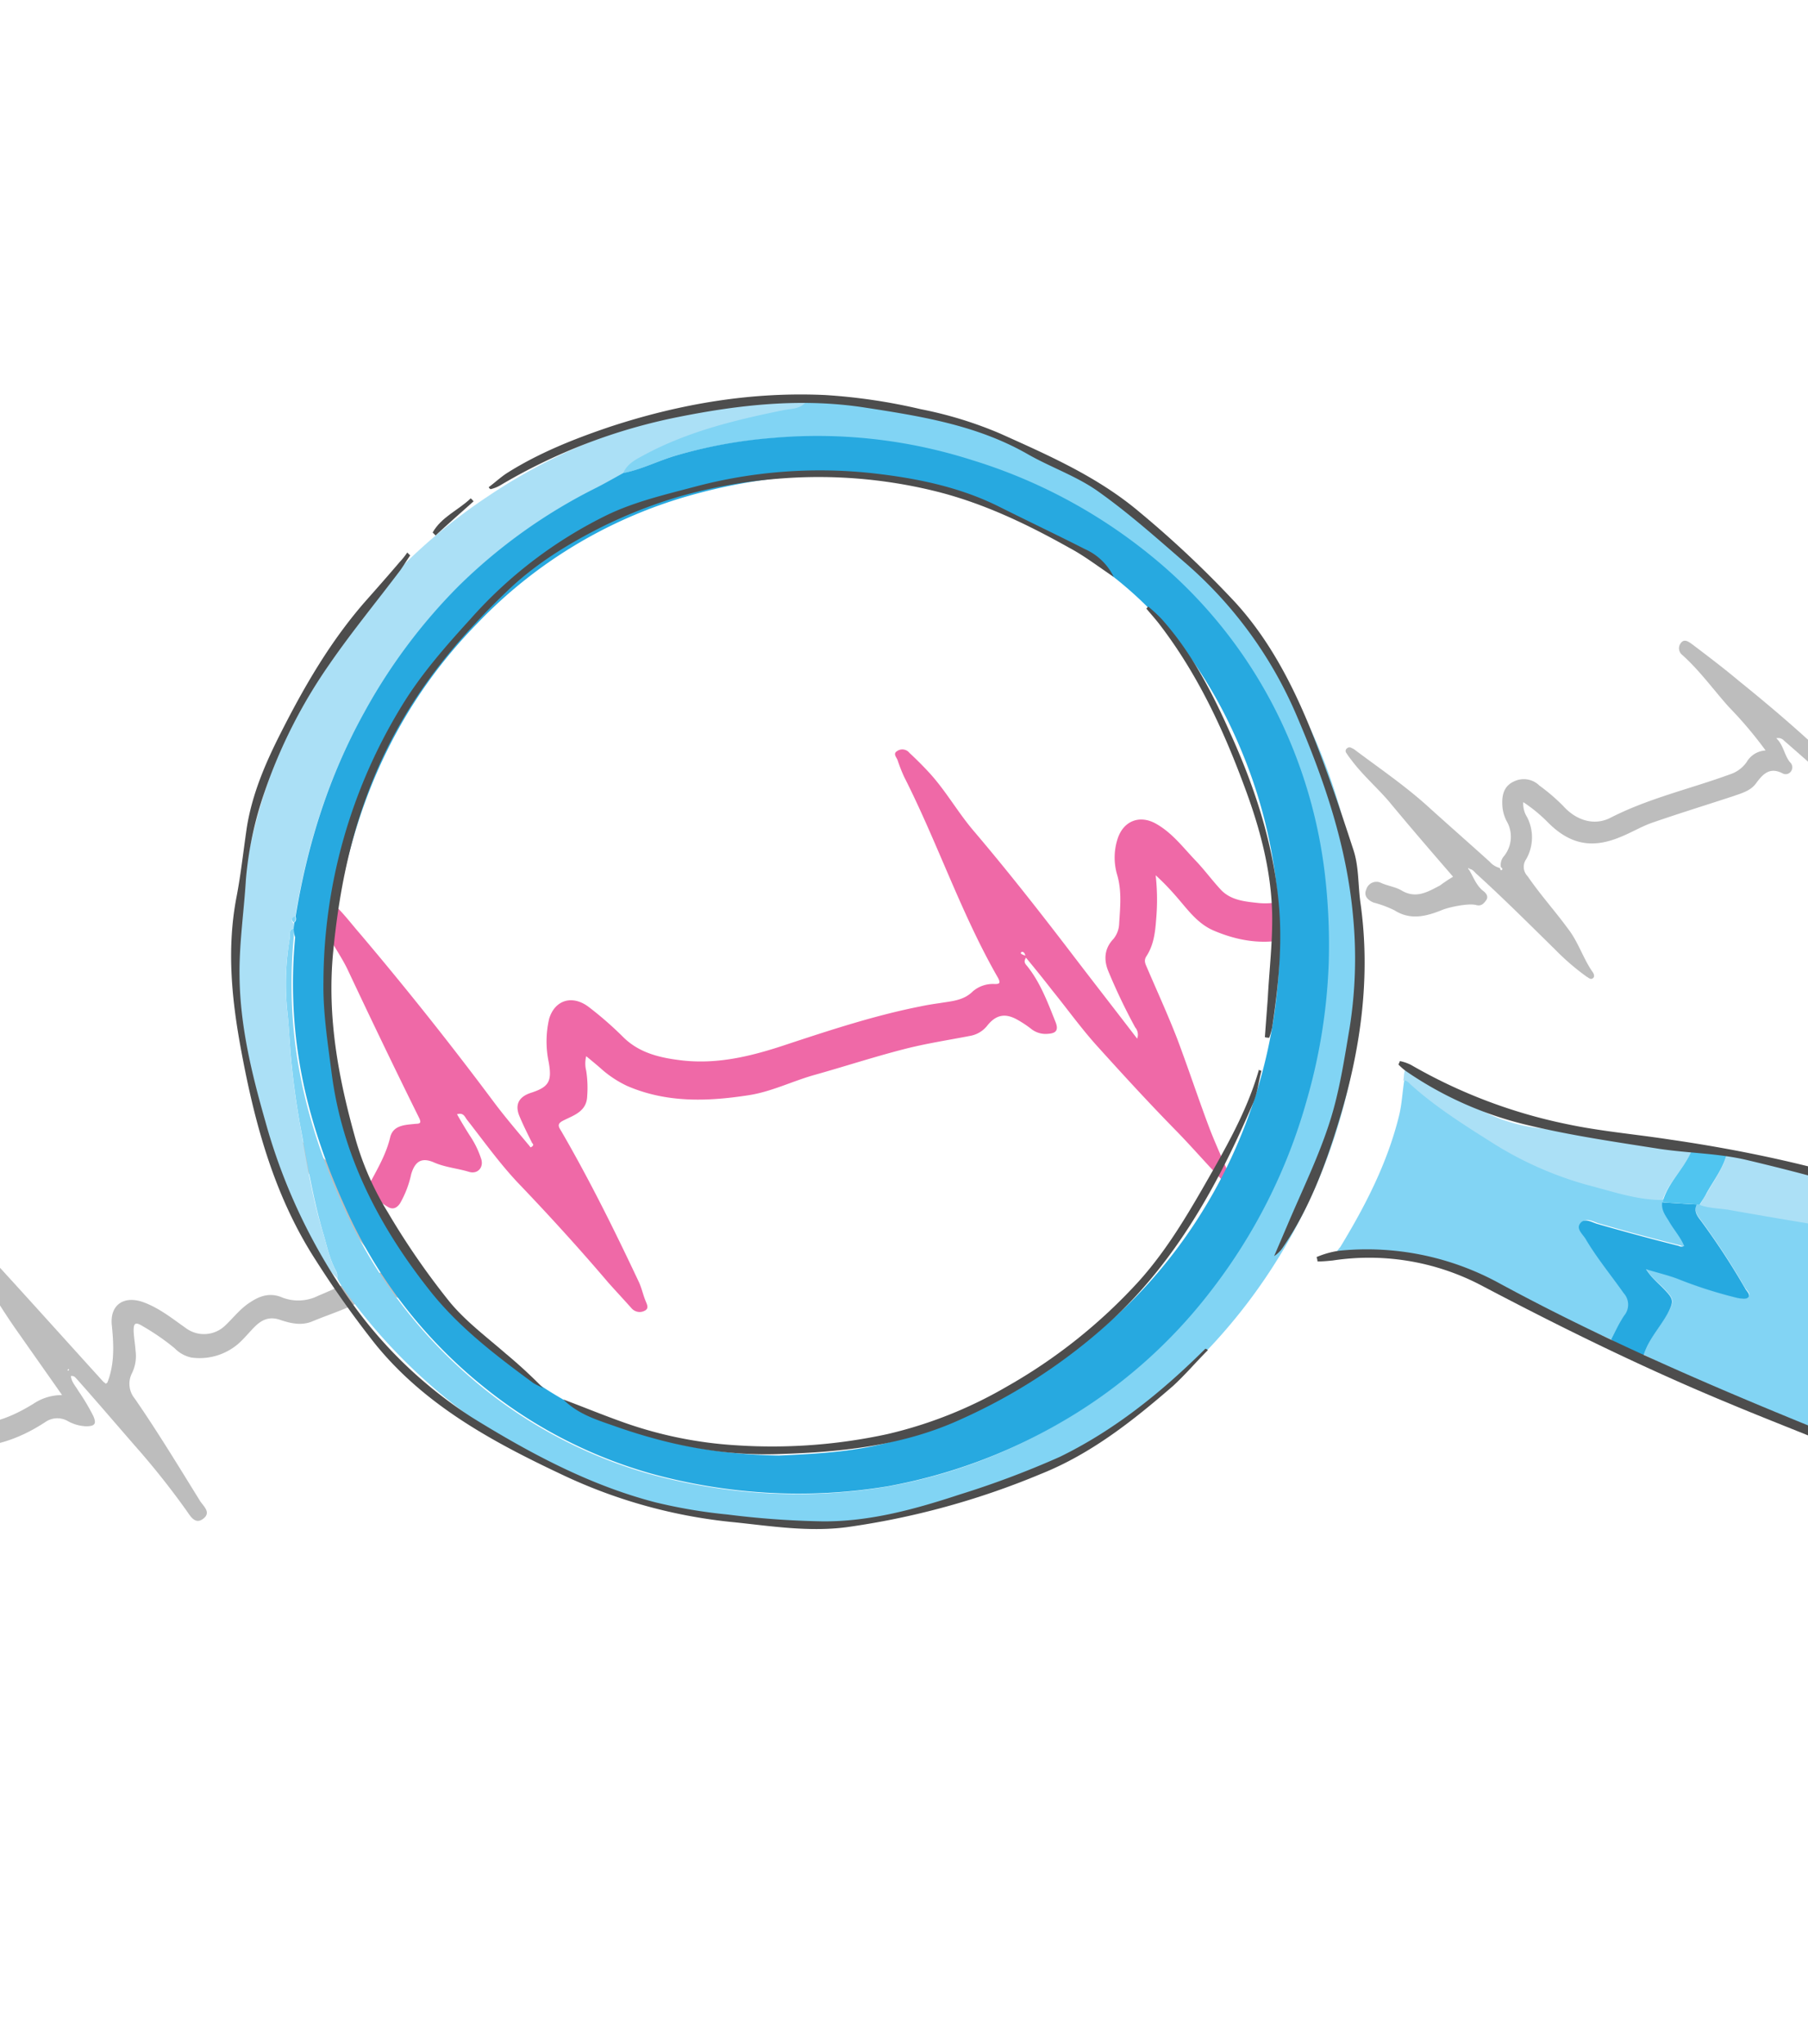 <svg xmlns="http://www.w3.org/2000/svg" xmlns:xlink="http://www.w3.org/1999/xlink" width="414" height="468" viewBox="0 0 414 468"><defs><clipPath id="clip-path"><rect id="Rectangle_3384" data-name="Rectangle 3384" width="414" height="468" transform="translate(0 223)" fill="#fff"></rect></clipPath></defs><g id="Group_3516" data-name="Group 3516" transform="translate(0 -223)"><rect id="Rectangle_3384-2" data-name="Rectangle 3384" width="414" height="468" transform="translate(0 223)" fill="#fff"></rect><g id="Mask_Group_38" data-name="Mask Group 38" clip-path="url(#clip-path)"><g id="Magnify" transform="translate(-110.005 312.558)"><g id="Group_3482" data-name="Group 3482" transform="translate(0.788 47.216)"><g id="Group_3481" data-name="Group 3481"><path id="Path_1107" data-name="Path 1107" d="M74.329,234.792c-.893-1.786-2.568-2.9-3.907-4.131-6.028-5.135-10.829-11.275-16.187-17.08-2.791-3.014-5.582-6.14-8.708-9.712.112,2.009,1.34,2.791,1.786,4.019.67,2.009.112,3.014-2.009,3.126-1.786.112-3.349-.781-4.912-1.34-2.344-.893-4.354-.67-6.14,1.228-2.791,3.126-6.7,3.572-10.605,4.242-2.568.446-5.135.223-7.591.67a21.292,21.292,0,0,0-9.712,4.354,9.641,9.641,0,0,1-1.786,1.116c-1.34.558-2.679.781-3.461-.67-.67-1.34-.223-2.568,1.116-3.572a30.607,30.607,0,0,1,18.978-6.586c3.907-.112,7.815-.893,10.829-4.131a8.793,8.793,0,0,1,6.14-2.344.39.39,0,0,1,.223.112c-.112-.112-.112-.223-.223-.223-3.126-5.47-6.363-10.829-9.489-16.3-1.451-2.456-3.126-4.8-4.577-7.256-.67-1-1.451-2.233-.223-3.349a3.036,3.036,0,0,1,3.907,0c2.9,1.9,4.689,4.689,6.921,7.145C40.5,190.7,46.2,197.394,52,203.98c1.563,1.786,2.791,3.907,5.247,5.247-.223-2.233-1.451-3.572-2.233-5.247-1.451-3.237-1.563-3.8,1-6.363,1.228-1.34,1-2.791.67-4.131a18.755,18.755,0,0,1-.223-5.582c.335-4.242,4.019-6.14,7.7-4.019,2.568,1.563,4.465,3.8,6.7,5.805,1.786,1.563,3.461,3.126,6.028,3.014a10.87,10.87,0,0,0,6.14-2.568c3.8-2.791,7.591-5.582,12.5-6.475a21.853,21.853,0,0,1,6.028-.223c6.028.558,11.164-1.563,16.076-4.577a11.72,11.72,0,0,1,6.587-2.009l.223.223-.223-.223c-3.126-4.465-6.363-9.043-9.489-13.508a159.418,159.418,0,0,1-10.382-16.634c-.67-1.116-1.9-2.791-.558-3.684,1.228-.893,2.568.67,3.461,1.675,8.819,9.6,17.527,19.313,26.346,29.025.223.223.447.335.67.558.112-.223.335-.223.335-.335,1.675-4.242,1.451-8.708,1-13.173-.447-4.689,2.9-6.81,7.368-5.135,3.572,1.34,6.475,3.684,9.489,5.805a6.985,6.985,0,0,0,9.154-.558c1.9-1.786,3.461-3.907,5.805-5.359,2.344-1.563,4.689-2.121,7.256-1a10.161,10.161,0,0,0,8.261-.447c4.131-1.675,8.038-3.8,12.392-4.912a15.973,15.973,0,0,1,2.9-.447c-2.121-2.679-4.131-5.135-6.028-7.591-4.577-6.028-9.489-11.833-13.731-18.308a9.313,9.313,0,0,1-.893-1.34c-.447-.893-.781-2.009.112-2.791.781-.67,1.563.223,2.233.67,3.684,2.9,7.368,5.805,10.829,8.819,2.568,2.233,4.242,5.247,6.363,8.484-2.344-.223-3.349-2.009-4.912-2.344-.112,0-.223-.112-.335-.112.112.112.112.223.223.335,4.242,5.805,8.484,11.5,13.173,16.857.893,1,1.786,2.009.893,3.461s-2.233,1-3.349.447c-3.8-2.009-7.256-1.34-10.94.447-3.349,1.675-6.921,2.791-10.382,4.242-2.456,1-4.912.447-7.256-.335-2.456-.893-4.242-.112-5.917,1.563-1.34,1.34-2.456,2.791-3.907,4.019a13.6,13.6,0,0,1-10.605,3.014,7.61,7.61,0,0,1-3.8-2.121,52.622,52.622,0,0,0-7.256-5.024c-1.786-1.116-2.233-.781-2.121,1.451.112,1.451.335,2.9.447,4.354a8.953,8.953,0,0,1-.893,5.024,5.3,5.3,0,0,0,.67,5.693c5.247,7.591,10.047,15.517,14.959,23.444.781,1.228,2.679,2.679.67,4.131-1.786,1.34-2.9-.67-3.684-1.786A180.189,180.189,0,0,0,141.2,188.8c-4.577-5.247-9.042-10.494-13.62-15.629-.335-.335-.558-.781-1.34-.67.112,1.34,1.116,2.344,1.675,3.349a49.792,49.792,0,0,1,3.461,5.805c.781,1.786.335,2.344-1.675,2.344a9.347,9.347,0,0,1-4.242-1.228,4.8,4.8,0,0,0-5.024.223c-6.252,4.131-13.061,6.363-20.764,5.693-4.577-.447-8.261,1.563-11.833,4.242-1,.781-2.121,1.563-3.237,2.344-5.693,3.684-11.387,3.907-16.857-1.34-1.563-1.563-3.126-3.014-4.8-4.465-.335-.335-.781-.893-1.451-.447s-.558,1-.335,1.675c.558,2.344.223,4.689.335,7.033a3.317,3.317,0,0,1-.781,2.344c-1.563,1.34-1,2.679-.223,4.131,4.689,9.042,9.266,18.2,13.954,27.239.558,1.228,1.228,2.344.67,3.684C75,234.792,74.664,234.792,74.329,234.792ZM44.523,202.864l-.223-.223c-.223.223,0,.335.112.447.112.223.112.781.447.558C45.081,203.422,44.746,203.087,44.523,202.864Zm81.271-31.816c0-.112-.112-.112-.112-.223-.112.112-.112.223-.223.335l.112.112A.24.24,0,0,0,125.793,171.048ZM58.254,210.12a.39.39,0,0,0-.223.112c0,.112.112.223.112.335.112,0,.223-.112.112-.112C58.365,210.455,58.254,210.344,58.254,210.12Z" transform="translate(-0.788 5.783)" fill="#bdbdbd"></path><path id="Path_1108" data-name="Path 1108" d="M465.306,35.8a22.21,22.21,0,0,0-9.042,5.693c-6.587,7.033-15.071,11.164-24,14.4a45.421,45.421,0,0,1-14.289,3.014,21.7,21.7,0,0,1-11.387-2.679c-3.907-2.233-3.907-2.009-4.019,2.456a10.184,10.184,0,0,1-.558,3.684c-1.116,2.791.112,4.689,1.786,6.7,3.126,3.684,6.14,7.368,9.266,11.052a14.38,14.38,0,0,1,2.456,3.907c.223.558,1,1.228.112,1.786-.67.447-1.34.112-2.009-.223a53.5,53.5,0,0,1-10.047-7.256c-4.912-4.131-9.712-8.484-14.624-12.726a1.77,1.77,0,0,0-1.786-.558c1.675,1.563,1.786,3.8,3.126,5.47a1.562,1.562,0,0,1,.223,2.121,1.449,1.449,0,0,1-1.9.447c-3.014-1.563-4.577.223-6.14,2.344-1.228,1.675-3.349,2.233-5.247,2.9-6.14,2.009-12.28,3.907-18.42,6.028-2.568.893-4.912,2.344-7.48,3.349-6.475,2.679-11.5,1.563-16.41-3.349a34.464,34.464,0,0,0-5.693-4.689,5.728,5.728,0,0,0,.893,3.461,10.1,10.1,0,0,1-.223,9.6,3.042,3.042,0,0,0,.335,3.907c2.9,4.242,6.252,7.926,9.266,12.057,2.344,3.014,3.461,6.81,5.582,9.824.335.447.558,1.116.112,1.451-.558.447-1-.112-1.451-.335a55.011,55.011,0,0,1-7.256-6.252c-5.917-5.805-11.722-11.61-17.862-17.192-.558-.447-.893-1.116-1.674-1.228l-.223-.223c-.223.223,0,.335.112.447,1,1.675,1.675,3.684,3.349,4.912.558.447,1.116,1.228.558,2.009s-1.116,1.451-2.344,1.116c-1.675-.447-6.028.447-7.7,1.116-3.572,1.451-7.256,2.456-10.94.112a24.851,24.851,0,0,0-4.8-1.786c-1.34-.558-2.344-1.563-1.675-3.014a2.412,2.412,0,0,1,3.461-1.451c1.563.67,3.237.893,4.577,1.675,3.349,2.009,6.028.335,8.819-1.116a35.293,35.293,0,0,1,3.014-2.009c-5.024-5.805-9.936-11.5-14.736-17.3-2.791-3.237-6.028-6.028-8.6-9.489A18.937,18.937,0,0,1,288.7,68.4a.717.717,0,0,1,.112-1,.846.846,0,0,1,1.116-.112,2.8,2.8,0,0,1,.782.447c5.805,4.354,11.722,8.373,17.08,13.285,4.577,4.131,9.154,8.149,13.731,12.28a4.662,4.662,0,0,0,2.344,1.451c.112.223.112.67.447.447s0-.447-.223-.67a3.107,3.107,0,0,1,.781-2.568,7.079,7.079,0,0,0,.558-7.926,8.722,8.722,0,0,1-1-3.8c-.112-2.344.447-4.354,2.791-5.359a5.081,5.081,0,0,1,5.693,1,43.376,43.376,0,0,1,5.47,4.689c3.014,3.349,7.145,4.577,10.829,2.679,8.708-4.465,18.2-6.587,27.351-9.936a7.4,7.4,0,0,0,3.8-2.791,5.365,5.365,0,0,1,4.354-2.679A93.677,93.677,0,0,0,376.22,57.8c-3.572-4.019-6.7-8.373-10.717-11.945a1.908,1.908,0,0,1-.223-2.568c.781-1.116,1.786-.335,2.456.112,3.684,2.791,7.368,5.582,10.829,8.484,5.805,4.689,11.5,9.489,16.969,14.513a2.387,2.387,0,0,0,2.009,1c-2.233-4.8.335-9.6.112-14.4-.223-3.237,1.9-4.242,5.247-3.8a11.19,11.19,0,0,1,5.024,1.675c5.693,3.461,11.61,3.014,17.527,1.34,11.275-3.126,21.657-8.149,30.142-16.634,1.228-1.228,3.349-.893,4.019-2.791h.893c1.451.781,3.237.335,4.689,1.451A11.526,11.526,0,0,1,465.306,35.8ZM398.771,68.961l-.112-.112c-.112.112-.112.223-.223.335l.112.112C398.548,69.184,398.659,69.072,398.771,68.961Z" transform="translate(128.793 -32.791)" fill="#bdbdbd"></path><path id="Path_1109" data-name="Path 1109" d="M175.163,146.9c-1-2.009-2.009-4.019-2.9-6.14-1.116-2.679-.112-4.465,2.679-5.359,4.131-1.34,4.8-2.679,4.019-7.033a22.929,22.929,0,0,1,.112-9.936c1.34-4.354,5.359-5.47,9.043-2.679a80.542,80.542,0,0,1,8.038,7.033c3.8,3.684,8.708,4.689,13.62,5.247,8.484.893,16.41-1.228,24.337-3.907,9.824-3.237,19.76-6.475,29.918-8.484,1.563-.335,3.014-.558,4.577-.781,2.679-.447,5.359-.558,7.48-2.679a7.039,7.039,0,0,1,5.024-1.675c1.116,0,1.34-.223.781-1.34-8.484-14.736-13.843-30.923-21.546-46.106a36.11,36.11,0,0,1-1.451-3.684c-.223-.781-1.228-1.563-.112-2.233a2.089,2.089,0,0,1,2.791.447c1.563,1.451,3.014,2.9,4.465,4.465,3.8,4.131,6.475,8.931,10.047,13.173,7.7,9.043,15.071,18.42,22.327,27.909,5.024,6.587,10.159,13.173,15.294,19.871a2.533,2.533,0,0,0-.447-2.568,135.338,135.338,0,0,1-6.14-12.838c-1.116-2.679-.893-5.247,1.116-7.368a5.79,5.79,0,0,0,1.34-3.349c.223-3.8.67-7.591-.447-11.387a13.889,13.889,0,0,1,.112-8.261c1.34-4.131,5.135-5.582,8.931-3.349,3.684,2.121,6.14,5.47,9.043,8.484,2.009,2.121,3.8,4.577,5.805,6.7,2.344,2.344,5.582,2.568,8.6,2.9a15.834,15.834,0,0,0,8.149-1.451,2.315,2.315,0,0,1,3.126.67c.781.893,1.786,1.786,2.679,2.679,1.9,1.9,1.786,2.344-.67,3.684-7.814,4.354-15.741,4.131-23.778.67-3.8-1.675-6.028-5.024-8.708-8.038a55.757,55.757,0,0,0-4.465-4.577,50.751,50.751,0,0,1,.112,10.047c-.223,3.014-.558,5.917-2.233,8.484-.67,1-.223,1.786.112,2.568,2.344,5.47,4.8,10.829,6.921,16.3,2.568,6.81,4.8,13.62,7.368,20.429,1.451,3.8,3.237,7.591,4.8,11.387.223.67,1.228,1.34.335,2.009-.67.447-1.228-.447-1.675-.893-3.684-3.8-7.145-7.815-10.829-11.61-6.363-6.475-12.5-13.173-18.643-19.983-3.572-4.019-6.7-8.373-10.047-12.5-1.9-2.456-3.8-4.8-5.917-7.368-.67,1-.112,1.451.335,2.009,3.014,3.8,4.689,8.373,6.475,12.838.67,1.786,0,2.456-1.675,2.568a5.323,5.323,0,0,1-3.8-1,24.943,24.943,0,0,0-3.349-2.233c-2.791-1.563-4.912-1.116-6.921,1.451a6.4,6.4,0,0,1-3.684,2.233c-5.135,1-10.382,1.786-15.517,3.126-6.921,1.786-13.731,4.019-20.541,5.917-5.024,1.451-9.712,3.8-14.848,4.577-9.377,1.451-18.755,1.786-27.8-2.121a24.775,24.775,0,0,1-5.805-3.8c-1.116-1-2.233-1.9-3.572-3.014a6.766,6.766,0,0,0,0,3.349,25.3,25.3,0,0,1,.223,5.805c-.112,3.461-3.014,4.354-5.247,5.47-1.675.781-1.451,1.34-.67,2.568,6.475,11.164,12.168,22.662,17.638,34.272.67,1.34,1,2.9,1.563,4.354.335.893,1,1.9-.112,2.456a2.455,2.455,0,0,1-3.014-.558c-1.786-2.009-3.572-3.907-5.359-5.917-6.363-7.48-13.061-14.848-19.871-21.992-4.577-4.689-8.373-10.047-12.392-15.182-.558-.67-.781-1.786-2.344-1.34q1.507,2.679,3.014,5.024a20.97,20.97,0,0,1,2.456,5.024c.781,2.009-.67,3.8-2.791,3.126-2.568-.781-5.359-1-7.926-2.121-2.791-1.228-4.354-.335-5.247,2.679a23.151,23.151,0,0,1-2.568,6.7c-.781,1.116-1.675,1.451-2.791.781a31.216,31.216,0,0,1-3.907-2.791,2.188,2.188,0,0,1-.112-2.791c1.786-3.349,3.684-6.587,4.577-10.382.67-2.679,3.237-2.791,5.47-3.014,1-.112,1.9.112,1.116-1.451-5.582-11.275-11.052-22.662-16.41-34.049-1.786-3.684-4.465-6.921-5.693-10.94-.335-1.116-1.116-2.121.447-3.014a2.718,2.718,0,0,1,3.572.558c1.675,1.786,3.126,3.684,4.689,5.47q15.741,18.587,30.365,38.179c2.568,3.461,5.359,6.7,8.038,9.936.223.223.335.447.558.67C175.721,147.462,175.386,147.127,175.163,146.9ZM287.58,103.812c.223.112.335.112.558.223-.112-.223-.112-.335-.223-.558-.223-.335-.558-.447-.781-.223C286.91,103.589,287.357,103.7,287.58,103.812Z" transform="translate(55.897 -21.983)" fill="#ef69a7"></path></g></g><g id="Group_3484" data-name="Group 3484" transform="translate(164.493 2.493)"><g id="Group_3483" data-name="Group 3483"><path id="Path_1110" data-name="Path 1110" d="M450.365,168.957c-.447,11.5-10.271,23.555-23.444,24.895-12.5,1.228-24.225-1.116-35.724-5.805-14.513-5.805-28.467-12.95-42.98-18.866-4.354-1.786-8.373-4.019-12.615-6.14,1.228-3.572,3.684-6.252,5.47-9.489,1.563-2.679,1.563-3.126-.67-5.47-1.34-1.451-3.014-2.568-4.242-4.689,2.679.781,4.912,1.34,7.033,2.121a101.49,101.49,0,0,0,13.954,4.465c.781.223,1.9.558,2.456-.223.558-.67-.335-1.34-.781-2.009A165.981,165.981,0,0,0,349,132.676c-.781-1.116-2.121-2.344-1.228-4.131h.447c2.121.893,4.354.781,6.587,1.116,8.708,1.563,17.527,3.014,26.234,4.465a159.388,159.388,0,0,1,19.2,4.354c3.461,1,6.586,2.791,9.936,3.907a74.409,74.409,0,0,1,31.593,19.425A43,43,0,0,0,450.365,168.957Z" transform="translate(-13.719 55.052)" fill="#82d4f4"></path><path id="Path_1111" data-name="Path 1111" d="M240.125,2a122.911,122.911,0,0,1,26.346,2.9,128.251,128.251,0,0,1,90.09,73.456,129.662,129.662,0,0,1,10.829,44.766,126.972,126.972,0,0,1-12.5,63.074,128.228,128.228,0,0,1-74.8,65.977,131.777,131.777,0,0,1-33.491,6.475,128.273,128.273,0,0,1-112.641-54.367,14.4,14.4,0,0,1-1-1.786,2.482,2.482,0,0,0-.335-1.786c-1.451-2.679-2.009-5.693-2.9-8.6-2.344-8.038-3.684-16.41-5.247-24.672-.781-4.465-1.451-9.043-1.9-13.508-.447-4.131-.558-8.149-1-12.28a62.468,62.468,0,0,1,.558-17.08c.112-.781-.335-1.786.893-2.121a13.454,13.454,0,0,1,0,2.121,112.2,112.2,0,0,0,0,21.211c1.34,14.066,5.47,27.351,11.275,40.189a112.438,112.438,0,0,0,31.593,41.305,107.449,107.449,0,0,0,38.626,20.094,129.01,129.01,0,0,0,26.123,4.354,124.6,124.6,0,0,0,28.132-1.451,118.11,118.11,0,0,0,39.407-14.513,116.772,116.772,0,0,0,34.384-30.03,128.07,128.07,0,0,0,22.1-43.873,129.2,129.2,0,0,0,4.131-51.8,112.564,112.564,0,0,0-9.377-33.491,109.912,109.912,0,0,0-30.923-39.742,120.812,120.812,0,0,0-40.635-21.546,118.664,118.664,0,0,0-45.547-5.024,110.292,110.292,0,0,0-22.439,4.131c-3.907,1.228-7.591,3.126-11.722,3.907.893-2.233,2.9-3.126,4.689-4.242,10.047-5.47,20.988-8.038,32.151-10.382C236.887,3.341,238.785,3.453,240.125,2Z" transform="translate(-110.254 -1.933)" fill="#81d4f4"></path><path id="Path_1112" data-name="Path 1112" d="M126.428,122.478c-1.228.335-.781,1.34-.893,2.121a62.614,62.614,0,0,0-.558,17.08c.447,4.019.558,8.149,1,12.28.447,4.577,1.116,9.043,1.9,13.508,1.451,8.261,2.791,16.634,5.247,24.672.893,2.9,1.451,5.917,2.9,8.6a2.482,2.482,0,0,1,.335,1.786c-2.233-2.009-3.572-4.689-5.024-7.145a144.321,144.321,0,0,1-9.6-20.094,181.722,181.722,0,0,1-6.028-22.885c-2.121-10.159-2.344-20.541-1.786-30.811a127.168,127.168,0,0,1,9.824-40.97,129.314,129.314,0,0,1,15.964-27.8,127.4,127.4,0,0,1,31.146-29.249A126.323,126.323,0,0,1,198.768,9.39,124.107,124.107,0,0,1,227.235,2.8a79.731,79.731,0,0,1,16.3-.67c-1.34,1.451-3.237,1.34-4.912,1.675-11.052,2.233-22.1,4.912-32.151,10.382-1.9,1-3.8,2.009-4.689,4.242-2.233,1.228-4.354,2.456-6.587,3.572a120.521,120.521,0,0,0-31.146,22.327,124.574,124.574,0,0,0-21.657,29.025c-8.038,14.513-12.95,30.142-15.629,46.552-.893.335-1,.781-.335,1.451C126.428,121.584,126.428,122.031,126.428,122.478Z" transform="translate(-113.663 -1.954)" fill="#abe0f6"></path><path id="Path_1113" data-name="Path 1113" d="M349.92,168.384c-5.47-2.456-11.164-4.689-16.522-7.48-6.363-3.349-13.285-5.582-19.871-8.6s-13.508-2.568-20.206-3.572a10.337,10.337,0,0,0-4.131.223c-.67.112-1.563.447-1.9-.223-.335-.558.335-1.116.67-1.563,5.693-9.377,10.717-19.09,13.4-29.918.67-2.679.781-5.47,1.228-8.261.781,0,1.228.558,1.786,1,5.582,5.135,11.945,9.154,18.308,13.061a76.31,76.31,0,0,0,21.992,9.824c5.693,1.563,11.275,3.461,17.3,3.461v.558c-.223,1.563.67,2.791,1.451,4.131,1.116,2.009,2.791,3.684,3.572,5.805a1.191,1.191,0,0,1-1.228,0c-6.252-1.563-12.5-3.237-18.643-5.024-1.228-.335-3.014-1.563-4.019,0-.781,1.228.67,2.344,1.34,3.461,2.568,4.354,5.693,8.261,8.708,12.392a4.188,4.188,0,0,1,.112,5.135A43.4,43.4,0,0,0,349.92,168.384Z" transform="translate(-35.515 46.248)" fill="#82d4f4"></path><path id="Path_1114" data-name="Path 1114" d="M446.379,172.528a38.417,38.417,0,0,1-8.373-6.921,74.408,74.408,0,0,0-31.593-19.425c-3.461-1-6.475-2.791-9.936-3.907a140.567,140.567,0,0,0-19.2-4.354c-8.708-1.451-17.527-2.9-26.234-4.465-2.233-.335-4.465-.335-6.587-1.116.558-.893,1-1.675,1.563-2.568,1.675-3.014,3.8-5.805,4.689-9.154,3.237.223,6.363,1.228,9.6,1.9,8.819,2.121,17.75,3.8,26.458,6.587,5.805,1.9,11.61,3.907,17.415,6.14,6.14,2.344,12.5,4.354,18.308,7.48a68.1,68.1,0,0,1,19.2,14.513C445.486,161.476,446.825,166.723,446.379,172.528Z" transform="translate(-9.733 51.482)" fill="#ace0f6"></path><path id="Path_1115" data-name="Path 1115" d="M357.046,137.416c-6.028,0-11.61-2.009-17.3-3.461a81.3,81.3,0,0,1-21.992-9.824c-6.363-4.019-12.727-8.038-18.308-13.061-.558-.447-.893-1.116-1.786-1,.112-.558.112-1.228.223-1.786.223-1.563,1.228-1.786,2.233-.893,4.019,3.684,9.154,5.693,13.843,8.6a36.832,36.832,0,0,0,14.4,4.912c5.693.67,11.275,2.121,16.969,2.568,5.024.447,9.936,1.116,14.959,1.563,1.228.112,2.233.447,3.461.67,0,.67-.447,1.116-.67,1.675C361.4,130.718,358.274,133.62,357.046,137.416Z" transform="translate(-30.808 45.288)" fill="#abe0f6"></path><path id="Path_1116" data-name="Path 1116" d="M332.734,159.684c1-1.9,1.9-3.8,3.014-5.47a3.9,3.9,0,0,0-.112-5.135c-2.9-4.131-6.14-8.038-8.708-12.392-.67-1.116-2.121-2.233-1.34-3.461,1-1.563,2.791-.335,4.019,0,6.252,1.786,12.392,3.461,18.643,5.024a1.191,1.191,0,0,0,1.228,0c-.893-2.121-2.456-3.8-3.572-5.805-.781-1.228-1.674-2.456-1.451-4.131,2.679.112,5.247.335,7.926.447-.893,1.786.447,3.014,1.228,4.131a165.941,165.941,0,0,1,9.824,15.071c.335.67,1.228,1.34.781,2.009-.558.67-1.675.335-2.456.223a101.491,101.491,0,0,1-13.954-4.465c-2.121-.781-4.465-1.34-7.033-2.121,1.34,2.121,2.9,3.237,4.242,4.689,2.121,2.233,2.121,2.679.67,5.47-1.786,3.237-4.354,5.917-5.47,9.489A21.985,21.985,0,0,1,332.734,159.684Z" transform="translate(-18.33 54.948)" fill="#26a9e0"></path><path id="Path_1117" data-name="Path 1117" d="M346.608,132.661c-2.679-.112-5.247-.335-7.926-.447v-.558c1.228-3.907,4.242-6.7,6.028-10.27.223-.558.67-1,.67-1.675a17.421,17.421,0,0,1,7.926,1.228c-.893,3.461-3.014,6.14-4.689,9.154-.447.893-1,1.675-1.563,2.568Z" transform="translate(-12.332 51.048)" fill="#50c5f0"></path><path id="Path_1118" data-name="Path 1118" d="M122.516,120.075c0-.447.112-.893.112-1.34.558-.447.447-.893.335-1.451,2.679-16.41,7.591-32.039,15.629-46.552a127.783,127.783,0,0,1,21.657-29.025A123.222,123.222,0,0,1,191.4,19.379c2.233-1.116,4.354-2.344,6.587-3.572,4.019-.781,7.7-2.679,11.722-3.907a108.9,108.9,0,0,1,22.439-4.131,116.3,116.3,0,0,1,45.547,5.024,120.81,120.81,0,0,1,40.635,21.546,108.716,108.716,0,0,1,30.923,39.742,112.565,112.565,0,0,1,9.377,33.491A139.054,139.054,0,0,1,359.519,128a129.591,129.591,0,0,1-5.024,31.37,127.084,127.084,0,0,1-22.1,43.873,116.773,116.773,0,0,1-34.384,30.03A122.485,122.485,0,0,1,258.6,247.786a124.6,124.6,0,0,1-28.132,1.451,127.724,127.724,0,0,1-26.123-4.354,107.449,107.449,0,0,1-38.626-20.094,110.372,110.372,0,0,1-31.593-41.305c-5.805-12.838-9.936-26.123-11.275-40.189a112.2,112.2,0,0,1,0-21.211A5.408,5.408,0,0,1,122.516,120.075ZM233.594,240.753c10.159-.447,19.648-1,28.914-4.131,19.313-6.587,36.728-16.3,51.352-30.7,30.588-30.253,43.985-79.038,26.9-123.469-7.033-18.2-17.638-33.714-33.491-45.1-28.914-20.764-60.73-26.011-94.779-16.187A107.874,107.874,0,0,0,164.6,50.191c-16.41,16.745-26.346,36.951-31.035,59.725-3.126,15.182-3.8,30.477-.781,45.659a104.035,104.035,0,0,0,15.182,36.951C168.175,223.673,196.754,240.195,233.594,240.753Z" transform="translate(-109.752 0.449)" fill="#27a9e0"></path><path id="Path_1119" data-name="Path 1119" d="M122.922,83.131c.112.558.223,1-.335,1.451C121.918,83.913,122.141,83.466,122.922,83.131Z" transform="translate(-109.823 34.601)" fill="#81d4f4"></path></g></g><g id="Group_3485" data-name="Group 3485" transform="translate(162.93 0.757)"><path id="Path_1120" data-name="Path 1120" d="M336.23,208.345c-2.679,2.679-5.135,5.582-7.926,8.149-9.266,8.038-18.866,15.629-30.365,20.206a179.57,179.57,0,0,1-44.431,12.168c-8.6,1.116-17.08-.223-25.565-1.116a118.322,118.322,0,0,1-39.631-10.94c-15.852-7.48-31.37-15.852-42.757-29.918a229.734,229.734,0,0,1-13.62-19.2c-9.377-14.513-13.843-30.812-16.969-47.557-2.233-11.833-3.461-23.667-1.116-35.723,1-5.247,1.563-10.605,2.344-15.852,1.228-7.591,4.242-14.624,7.7-21.434,5.47-10.829,11.5-21.211,19.536-30.365,2.568-2.9,5.135-5.805,7.7-8.819a17.4,17.4,0,0,0,1.786-2.233l.67.67c-.781,1.116-1.451,2.233-2.233,3.349-5.47,7.256-11.275,14.289-16.41,21.769a117.243,117.243,0,0,0-14.736,29.137,81.783,81.783,0,0,0-4.242,19.983c-.447,7.368-1.563,14.736-1.451,22.1.112,11.387,2.791,22.327,5.917,33.267a131.551,131.551,0,0,0,19.648,41.305,100.752,100.752,0,0,0,27.686,26.458c13.173,8.149,26.9,15.517,41.975,19.425a118.741,118.741,0,0,0,16.522,2.791,199.717,199.717,0,0,0,21.657,1.563c10.829.112,21.322-2.791,31.481-6.14a209.041,209.041,0,0,0,22.885-8.6c12.392-6.028,23.109-14.624,32.933-24.337l.447-.447A.949.949,0,0,1,336.23,208.345Z" transform="translate(-112.586 10.479)" fill="#4d4d4d"></path><path id="Path_1121" data-name="Path 1121" d="M153.254,21.986c1.34-1,2.679-2.233,4.019-3.126,7.368-4.689,15.517-7.926,23.778-10.717C197.015,2.9,213.425.106,230.282.887a130.965,130.965,0,0,1,21.881,3.237,90.519,90.519,0,0,1,18.2,5.582C281.523,14.73,292.8,19.642,302.4,27.791a236.761,236.761,0,0,1,21.769,20.541c7.256,7.926,12.392,17.415,16.522,27.239,4.019,9.712,7.368,19.648,10.605,29.584,1.228,3.8,1,7.926,1.563,11.945,2.456,17.3,0,34.161-5.135,50.683-3.014,9.824-6.7,19.648-12.615,28.244a6.89,6.89,0,0,1-2.009,2.009L336.113,191c3.349-7.926,7.145-15.629,9.712-23.667,2.233-6.921,3.349-14.4,4.577-21.657a101.3,101.3,0,0,0,.782-25.341c-1.451-16.187-6.587-31.258-12.95-46.106a95.958,95.958,0,0,0-25.006-34.5c-6.7-5.805-13.285-11.722-20.541-16.857-4.912-3.461-10.829-5.47-16.076-8.484C264.89,7.7,251.94,5.687,238.878,3.678c-14.289-2.121-28.244-.558-42.2,2.233A129.1,129.1,0,0,0,155.933,21.54a7.8,7.8,0,0,1-2.233.893C153.589,22.433,153.365,22.209,153.254,21.986Z" transform="translate(-94.272 -0.757)" fill="#4d4d4d"></path><path id="Path_1122" data-name="Path 1122" d="M308.124,37.133c-3.684-2.456-6.7-4.8-10.047-6.587-9.936-5.582-20.206-10.494-31.37-13.173a111.675,111.675,0,0,0-34.5-2.791,115.264,115.264,0,0,0-23.89,4.242,110.813,110.813,0,0,0-17.75,7.033c-7.7,3.907-15.071,8.484-21.322,14.513-2.568,2.456-5.024,4.912-7.368,7.48-10.494,11.164-18.866,23.667-24.337,38.179-4.577,11.945-6.921,24.225-8.149,36.951-1.451,14.959,1.228,29.137,5.247,43.315a66.687,66.687,0,0,0,7.256,16.3,172.211,172.211,0,0,0,14.178,20.541c3.684,4.465,8.484,8.038,12.838,11.833a114.692,114.692,0,0,1,8.6,7.926c-.781-.447-1.675-.781-2.344-1.228-8.484-6.252-16.857-12.615-23.444-20.876-11.722-14.736-20.206-31.035-22.662-49.9-.893-6.921-2.009-13.954-1.9-20.876a121.8,121.8,0,0,1,17.973-63.409c4.354-7.145,9.936-13.508,15.629-19.76a100.981,100.981,0,0,1,31.593-24c6.363-3.014,13.173-4.577,19.871-6.363a111.55,111.55,0,0,1,40.3-3.126c10.159,1.116,20.318,3.126,29.584,7.815,6.475,3.237,13.061,6.363,19.425,9.6A13.373,13.373,0,0,1,308.124,37.133Z" transform="translate(-106.025 4.636)" fill="#4d4d4d"></path><path id="Path_1123" data-name="Path 1123" d="M283.954,137.472a20.718,20.718,0,0,1,5.135-1.451,63.157,63.157,0,0,1,36.17,7.145c31.593,17.192,64.86,30.365,98.128,43.65a46.542,46.542,0,0,0,34.049.335c9.042-3.349,12.838-10.494,14.4-19.313.893-5.024,0-9.712-1.786-14.4a1.9,1.9,0,0,1,0-1.563,19.456,19.456,0,0,1,3.349,9.489c.781,8.038-.893,15.629-6.363,21.769-4.577,5.247-11.052,7.033-17.638,8.261-12.5,2.344-24.113-.67-35.612-5.805-11.61-5.247-23.667-9.712-35.389-14.624-19.425-8.038-38.291-17.3-56.934-27.128a55.27,55.27,0,0,0-33.826-5.582c-1.116.112-2.344.223-3.461.223A3.261,3.261,0,0,0,283.954,137.472Z" transform="translate(-35.415 60.03)" fill="#4d4d4d"></path><path id="Path_1124" data-name="Path 1124" d="M324.893,107.636c-.67,2.456-.893,5.024-1.9,7.368-8.038,18.755-17.75,36.393-33.044,50.348a129.022,129.022,0,0,1-33.714,21.992c-13.285,6.14-27.462,7.591-41.863,8.038-12.726.447-24.895-2.009-36.84-6.14-4.354-1.563-8.931-2.791-12.5-6.363,4.465,1.675,8.819,3.461,13.173,5.024a93.893,93.893,0,0,0,26.458,5.47,124.307,124.307,0,0,0,34.607-2.568,98.517,98.517,0,0,0,27.239-10.829,122.5,122.5,0,0,0,30.365-24.225c6.81-7.591,11.833-16.41,16.857-25.23,4.242-7.48,8.261-14.959,10.605-23.22C324.335,107.524,324.558,107.524,324.893,107.636Z" transform="translate(-88.969 47.221)" fill="#4d4d4d"></path><path id="Path_1125" data-name="Path 1125" d="M446.589,151.54c-12.168-4.577-24-9.489-36.17-13.508-11.052-3.684-22.439-6.7-33.714-9.377-6.586-1.563-13.4-1.563-20.094-2.568-9.936-1.563-19.983-3.014-29.807-5.359a82.447,82.447,0,0,1-28.132-12.392,11.946,11.946,0,0,1-1.786-1.563,5.439,5.439,0,0,0,.335-.781,10,10,0,0,1,2.568.893,119.107,119.107,0,0,0,35.5,13.508c7.814,1.675,15.852,2.344,23.778,3.572,27.8,4.019,54.7,11.164,80.266,23.332C441.566,148.525,443.91,150.088,446.589,151.54Z" transform="translate(-29.592 46.632)" fill="#4d4d4d"></path><path id="Path_1126" data-name="Path 1126" d="M284.218,132.828c.223-3.014.447-5.917.67-8.931.335-6.475,1.116-12.838,1-19.313-.223-10.159-2.9-19.983-6.475-29.472-4.8-12.95-10.605-25.341-19.09-36.5-1-1.34-2.121-2.568-3.237-3.907.112-.112.223-.335.447-.447a35.7,35.7,0,0,1,3.014,2.791c6.81,7.591,11.5,16.634,15.629,25.9,5.582,12.28,9.824,25.006,11.164,38.626,1,9.712,0,19.425-1.451,29.025a18.485,18.485,0,0,1-.67,2.344A3.091,3.091,0,0,1,284.218,132.828Z" transform="translate(-47.512 14.327)" fill="#4d4d4d"></path><path id="Path_1127" data-name="Path 1127" d="M153.779,17.835c-2.9,2.568-5.805,5.135-8.708,7.815l-.67-.67c2.009-3.572,5.917-5.135,8.708-7.815C153.333,17.277,153.556,17.612,153.779,17.835Z" transform="translate(-98.258 6.631)" fill="#4d4d4d"></path><path id="Path_1128" data-name="Path 1128" d="M406.053,140.091c2.233,2.121,4.577,4.131,6.81,6.252-.223.223-.335.447-.558.67-2.233-2.121-4.577-4.242-6.81-6.363Z" transform="translate(19.317 61.988)" fill="#4d4d4d"></path></g></g></g></g></svg>